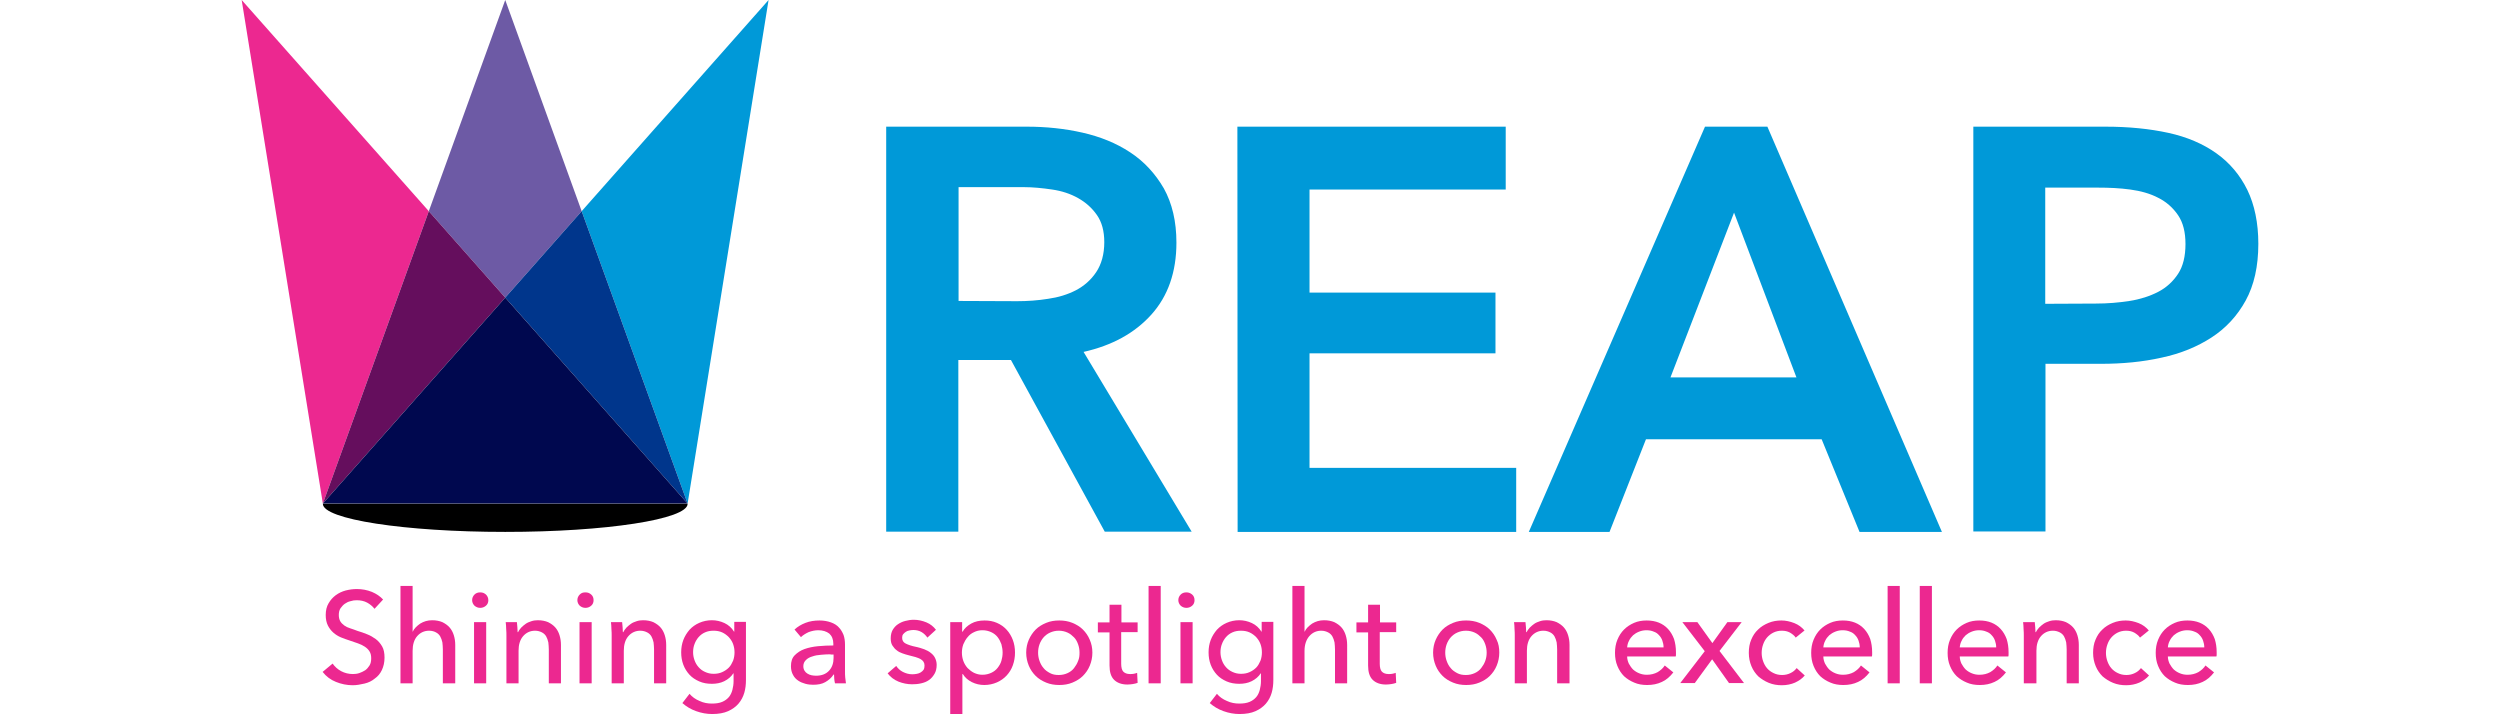<?xml version="1.0" encoding="utf-8"?>
<!-- Generator: Adobe Illustrator 25.0.1, SVG Export Plug-In . SVG Version: 6.00 Build 0)  -->
<svg version="1.1" id="Layer_1" xmlns="http://www.w3.org/2000/svg" xmlns:xlink="http://www.w3.org/1999/xlink" x="0px" y="0px"
	 width="1050px" height="300px" viewBox="0 0 1050 300" style="enable-background:new 0 0 1050 300;" xml:space="preserve">
<style type="text/css">
	.st0{fill:#EC2890;}
	.st1{fill:#0099D8;}
	.st2{fill:#6D5AA5;}
	.st3{fill:#650E5D;}
	.st4{fill:#00368C;}
	.st5{fill:#00084F;}
</style>
<g id="Layer_1_1_">
</g>
<g id="Reusable_Shopping_Bag">
	<g>
		<g>
			<path class="st0" d="M157.3,255.7c-0.8-1-1.8-1.9-3.1-2.6c-1.3-0.7-2.8-1-4.4-1c-0.9,0-1.7,0.1-2.6,0.4c-0.9,0.2-1.7,0.6-2.4,1.1
				s-1.3,1.2-1.8,1.9c-0.5,0.8-0.7,1.7-0.7,2.8c0,1,0.2,1.9,0.6,2.6c0.4,0.7,1,1.3,1.7,1.8s1.5,0.9,2.5,1.2c1,0.3,2,0.7,3.1,1.1
				c1.3,0.4,2.6,0.8,4,1.4c1.3,0.5,2.5,1.2,3.6,2s2,1.9,2.7,3.1s1,2.8,1,4.7c0,2-0.4,3.7-1.1,5.2c-0.7,1.5-1.7,2.7-3,3.6
				c-1.2,1-2.6,1.7-4.3,2.1s-3.3,0.7-5,0.7c-2.4,0-4.8-0.5-7-1.4c-2.3-0.9-4.1-2.3-5.6-4.2l4.2-3.5c0.9,1.3,2.1,2.4,3.6,3.2
				c1.5,0.8,3.2,1.2,4.9,1.2c0.9,0,1.8-0.1,2.7-0.4s1.7-0.7,2.5-1.2c0.7-0.5,1.3-1.2,1.8-2s0.7-1.8,0.7-3s-0.2-2.1-0.7-2.9
				s-1.1-1.4-2-2s-1.8-1-2.9-1.4c-1.1-0.4-2.3-0.8-3.5-1.2c-1.2-0.4-2.4-0.8-3.6-1.3c-1.2-0.5-2.3-1.2-3.2-2s-1.7-1.8-2.3-3
				s-0.9-2.7-0.9-4.4c0-1.9,0.4-3.6,1.2-4.9c0.8-1.4,1.8-2.5,3-3.4s2.7-1.6,4.2-2c1.6-0.4,3.1-0.6,4.7-0.6c2.2,0,4.3,0.4,6.3,1.2
				c1.9,0.8,3.5,1.9,4.7,3.2L157.3,255.7z"/>
			<path class="st0" d="M173.4,265.2c0.6-1.3,1.7-2.3,3.1-3.3c1.5-0.9,3.1-1.4,5-1.4c1.7,0,3.1,0.3,4.3,0.8c1.2,0.6,2.2,1.3,3,2.2
				c0.8,0.9,1.4,2,1.8,3.3c0.4,1.3,0.6,2.6,0.6,4.1V287H186v-14.2c0-1.1-0.1-2-0.2-3c-0.2-0.9-0.5-1.8-0.9-2.5s-1-1.3-1.8-1.7
				c-0.7-0.4-1.7-0.7-2.9-0.7c-2,0-3.7,0.8-5,2.3s-1.9,3.6-1.9,6.2V287h-5.1v-40.9h5.1v19.2h0.1V265.2z"/>
			<path class="st0" d="M205.1,252.1c0,0.9-0.3,1.7-1,2.3s-1.5,0.9-2.4,0.9s-1.7-0.3-2.4-0.9c-0.6-0.6-1-1.4-1-2.3
				c0-0.9,0.3-1.7,1-2.4c0.6-0.6,1.4-0.9,2.4-0.9s1.7,0.3,2.4,0.9C204.7,250.3,205.1,251.1,205.1,252.1z M204.2,287h-5.1v-25.7h5.1
				V287z"/>
			<path class="st0" d="M217.1,261.3c0.1,0.7,0.1,1.4,0.2,2.2c0,0.8,0.1,1.5,0.1,2h0.2c0.3-0.7,0.8-1.3,1.3-1.9
				c0.6-0.6,1.2-1.1,1.9-1.6s1.5-0.8,2.4-1.1c0.9-0.3,1.8-0.4,2.7-0.4c1.7,0,3.1,0.3,4.3,0.8c1.2,0.6,2.2,1.3,3,2.2
				c0.8,0.9,1.4,2,1.8,3.3c0.4,1.3,0.6,2.6,0.6,4.1V287h-5.1v-14.2c0-1-0.1-2-0.2-3c-0.2-0.9-0.5-1.8-0.9-2.5s-1-1.3-1.8-1.7
				c-0.8-0.4-1.7-0.7-2.9-0.7c-2,0-3.7,0.8-5,2.3s-1.9,3.6-1.9,6.1V287h-5.1v-20.1c0-0.7,0-1.6-0.1-2.7c0-1.1-0.1-2-0.2-2.9H217.1z"
				/>
			<path class="st0" d="M249.3,252.1c0,0.9-0.3,1.7-1,2.3s-1.5,0.9-2.4,0.9s-1.7-0.3-2.4-0.9c-0.6-0.6-1-1.4-1-2.3
				c0-0.9,0.3-1.7,1-2.4s1.4-0.9,2.4-0.9s1.7,0.3,2.4,0.9S249.3,251.1,249.3,252.1z M248.5,287h-5.1v-25.7h5.1V287z"/>
			<path class="st0" d="M261.3,261.3c0.1,0.7,0.1,1.4,0.2,2.2c0,0.8,0.1,1.5,0.1,2h0.2c0.3-0.7,0.8-1.3,1.3-1.9
				c0.6-0.6,1.2-1.1,1.9-1.6c0.7-0.5,1.5-0.8,2.4-1.1c0.9-0.3,1.8-0.4,2.7-0.4c1.7,0,3.1,0.3,4.3,0.8c1.2,0.6,2.2,1.3,3,2.2
				c0.8,0.9,1.4,2,1.8,3.3s0.6,2.6,0.6,4.1V287h-5.1v-14.2c0-1-0.1-2-0.2-3c-0.2-0.9-0.5-1.8-0.9-2.5s-1-1.3-1.8-1.7
				c-0.8-0.4-1.7-0.7-2.9-0.7c-2,0-3.7,0.8-5,2.3s-1.9,3.6-1.9,6.1V287h-5.1v-20.1c0-0.7,0-1.6-0.1-2.7c0-1.1-0.1-2-0.2-2.9H261.3z"
				/>
			<path class="st0" d="M289.6,291.4c1.1,1.3,2.5,2.3,4.2,3c1.7,0.8,3.4,1.1,5.2,1.1c1.7,0,3.1-0.2,4.3-0.7c1.2-0.5,2.1-1.2,2.8-2
				c0.7-0.8,1.2-1.9,1.5-3c0.3-1.2,0.5-2.4,0.5-3.7v-3.3H308c-0.9,1.4-2.2,2.5-3.8,3.3c-1.6,0.8-3.4,1.1-5.2,1.1c-2,0-3.7-0.3-5.3-1
				c-1.6-0.7-3-1.6-4.1-2.8c-1.1-1.2-2-2.6-2.6-4.2s-0.9-3.3-0.9-5.2s0.3-3.6,0.9-5.2s1.5-3,2.6-4.3c1.1-1.2,2.5-2.2,4.1-2.9
				c1.6-0.7,3.4-1.1,5.3-1.1c1.8,0,3.6,0.4,5.3,1.2c1.7,0.8,3,2,4,3.6h0.1v-4.1h4.9v24.4c0,1.9-0.2,3.7-0.7,5.4
				c-0.5,1.7-1.3,3.2-2.4,4.5s-2.6,2.4-4.4,3.2c-1.8,0.8-4,1.2-6.7,1.2c-2.2,0-4.5-0.4-6.7-1.2c-2.3-0.8-4.2-2-5.8-3.4L289.6,291.4z
				 M291.1,273.9c0,1.2,0.2,2.3,0.6,3.4s0.9,2,1.7,2.9s1.6,1.5,2.7,2s2.2,0.8,3.6,0.8c1.3,0,2.5-0.2,3.6-0.7s2-1.1,2.8-1.9
				s1.3-1.8,1.8-2.9c0.4-1.1,0.6-2.3,0.6-3.5s-0.2-2.4-0.6-3.5s-1-2-1.8-2.9c-0.8-0.8-1.7-1.5-2.8-2c-1.1-0.5-2.3-0.7-3.6-0.7
				c-1.3,0-2.5,0.2-3.6,0.7s-1.9,1.1-2.7,2c-0.7,0.8-1.3,1.8-1.7,2.9C291.3,271.5,291.1,272.7,291.1,273.9z"/>
			<path class="st0" d="M350,270.4c0-1.9-0.6-3.3-1.7-4.3c-1.2-0.9-2.7-1.4-4.6-1.4c-1.4,0-2.8,0.3-4.1,0.8
				c-1.3,0.6-2.4,1.3-3.2,2.1l-2.7-3.2c1.3-1.2,2.8-2.1,4.6-2.8c1.8-0.7,3.8-1,5.9-1c1.8,0,3.4,0.3,4.8,0.8s2.5,1.2,3.3,2.1
				c0.9,0.9,1.5,2,2,3.2c0.4,1.2,0.6,2.5,0.6,4v11.2c0,0.9,0,1.8,0.1,2.7c0.1,1,0.2,1.7,0.3,2.4h-4.6c-0.3-1.2-0.4-2.5-0.4-3.7h-0.2
				c-0.9,1.4-2.1,2.4-3.5,3.2c-1.4,0.8-3.1,1.1-5.1,1.1c-1,0-2.1-0.1-3.2-0.4s-2.1-0.7-3-1.3c-0.9-0.6-1.7-1.4-2.2-2.4
				c-0.6-1-0.9-2.3-0.9-3.7c0-2,0.5-3.5,1.6-4.6s2.4-2,4.1-2.6s3.6-1,5.7-1.2s4.3-0.3,6.4-0.3L350,270.4L350,270.4z M348.8,274.8
				c-1.3,0-2.6,0.1-3.9,0.2c-1.4,0.1-2.6,0.3-3.7,0.7c-1.1,0.3-2,0.8-2.7,1.5s-1.1,1.5-1.1,2.6c0,0.8,0.2,1.4,0.5,1.9
				s0.7,0.9,1.2,1.2c0.5,0.3,1.1,0.6,1.7,0.7s1.2,0.2,1.9,0.2c2.4,0,4.2-0.7,5.5-2.1s1.9-3.2,1.9-5.4v-1.4h-1.3V274.8z"/>
			<path class="st0" d="M389.5,267.8c-0.6-0.9-1.4-1.7-2.4-2.3s-2.2-0.9-3.5-0.9c-0.6,0-1.2,0.1-1.7,0.2c-0.6,0.1-1.1,0.3-1.5,0.6
				s-0.8,0.6-1.1,1c-0.3,0.4-0.4,0.9-0.4,1.5c0,1.1,0.5,1.9,1.5,2.4s2.4,1,4.4,1.4c1.2,0.3,2.4,0.6,3.4,1s2,0.9,2.7,1.5
				c0.8,0.6,1.4,1.3,1.8,2.1s0.7,1.8,0.7,2.9c0,1.5-0.3,2.8-0.9,3.8s-1.3,1.9-2.3,2.6s-2,1.1-3.3,1.4s-2.5,0.4-3.8,0.4
				c-2,0-3.9-0.4-5.7-1.1c-1.9-0.8-3.4-1.9-4.6-3.5l3.6-3.1c0.7,1,1.6,1.9,2.8,2.5s2.5,1,4,1c0.7,0,1.3-0.1,1.9-0.2s1.1-0.3,1.6-0.6
				c0.5-0.3,0.9-0.7,1.2-1.1c0.3-0.5,0.4-1.1,0.4-1.8c0-1.2-0.6-2.1-1.7-2.7s-2.8-1.1-5-1.6c-0.9-0.2-1.7-0.5-2.6-0.8
				s-1.7-0.7-2.4-1.3c-0.7-0.5-1.3-1.2-1.8-2s-0.7-1.8-0.7-3c0-1.4,0.3-2.6,0.8-3.5c0.6-1,1.3-1.8,2.2-2.4c0.9-0.6,1.9-1.1,3.1-1.4
				s2.3-0.5,3.6-0.5c1.8,0,3.6,0.4,5.3,1.1c1.7,0.7,3,1.8,4,3.1L389.5,267.8z"/>
			<path class="st0" d="M404.2,300h-5.1v-38.7h5v4h0.2c0.8-1.4,2-2.5,3.6-3.4s3.5-1.3,5.6-1.3c1.9,0,3.6,0.3,5.2,1s2.9,1.6,4.1,2.9
				c1.1,1.2,2,2.7,2.6,4.3c0.6,1.6,0.9,3.4,0.9,5.3s-0.3,3.6-0.9,5.3c-0.6,1.7-1.5,3.1-2.6,4.3s-2.5,2.2-4.1,2.9
				c-1.6,0.7-3.4,1.1-5.3,1.1c-1.8,0-3.6-0.4-5.2-1.2c-1.6-0.8-2.9-1.9-3.8-3.4h-0.2L404.2,300L404.2,300z M421.1,274.1
				c0-1.2-0.2-2.3-0.5-3.5c-0.4-1.1-0.9-2.1-1.6-3s-1.6-1.6-2.7-2.1s-2.3-0.8-3.7-0.8c-1.3,0-2.5,0.3-3.5,0.8
				c-1.1,0.5-2,1.2-2.7,2.1c-0.8,0.9-1.3,1.9-1.8,3c-0.4,1.1-0.6,2.3-0.6,3.5s0.2,2.4,0.6,3.5s1,2.1,1.8,3c0.8,0.8,1.7,1.5,2.7,2
				c1.1,0.5,2.2,0.8,3.5,0.8c1.4,0,2.6-0.3,3.7-0.8s2-1.2,2.7-2.1s1.3-1.9,1.6-3C420.9,276.5,421.1,275.3,421.1,274.1z"/>
			<path class="st0" d="M458.8,274.1c0,2-0.4,3.8-1.1,5.5s-1.7,3.1-2.9,4.3c-1.2,1.2-2.7,2.1-4.4,2.8c-1.7,0.7-3.5,1-5.5,1
				s-3.8-0.3-5.5-1s-3.2-1.6-4.4-2.8c-1.2-1.2-2.2-2.6-2.9-4.3c-0.7-1.7-1.1-3.5-1.1-5.5s0.4-3.8,1.1-5.4s1.7-3.1,2.9-4.3
				c1.2-1.2,2.7-2.1,4.4-2.8c1.7-0.7,3.5-1,5.5-1c1.9,0,3.8,0.3,5.5,1s3.2,1.6,4.4,2.8c1.2,1.2,2.2,2.6,2.9,4.3
				C458.4,270.3,458.8,272.1,458.8,274.1z M453.4,274.1c0-1.2-0.2-2.4-0.6-3.5s-0.9-2.1-1.7-2.9s-1.6-1.5-2.7-2s-2.3-0.8-3.7-0.8
				c-1.4,0-2.6,0.3-3.7,0.8s-2,1.2-2.7,2s-1.3,1.8-1.7,2.9c-0.4,1.1-0.6,2.3-0.6,3.5s0.2,2.4,0.6,3.5s0.9,2.1,1.7,3
				c0.7,0.9,1.6,1.5,2.7,2.1s2.3,0.8,3.7,0.8c1.4,0,2.6-0.3,3.7-0.8s2-1.2,2.7-2.1s1.3-1.9,1.7-3
				C453.3,276.5,453.4,275.4,453.4,274.1z"/>
			<path class="st0" d="M477.7,265.5h-6.8v13.3c0,1.5,0.3,2.7,0.9,3.3s1.5,1,2.8,1c0.5,0,1,0,1.5-0.1s1-0.2,1.5-0.4l0.2,4.2
				c-0.6,0.2-1.3,0.4-2,0.5s-1.5,0.2-2.3,0.2c-2.4,0-4.3-0.7-5.6-2c-1.3-1.3-1.9-3.3-1.9-6v-13.9h-4.9v-4.2h4.9V254h5v7.4h6.8v4.1
				H477.7z"/>
			<path class="st0" d="M487.5,287h-5.1v-40.9h5.1V287z"/>
			<path class="st0" d="M501.7,252.1c0,0.9-0.3,1.7-1,2.3s-1.5,0.9-2.4,0.9s-1.7-0.3-2.4-0.9c-0.6-0.6-1-1.4-1-2.3
				c0-0.9,0.3-1.7,1-2.4c0.6-0.6,1.4-0.9,2.4-0.9c0.9,0,1.7,0.3,2.4,0.9S501.7,251.1,501.7,252.1z M500.9,287h-5.1v-25.7h5.1V287z"
				/>
			<path class="st0" d="M511.1,291.4c1.1,1.3,2.5,2.3,4.2,3c1.7,0.8,3.4,1.1,5.2,1.1c1.7,0,3.1-0.2,4.3-0.7s2.1-1.2,2.8-2
				s1.2-1.9,1.5-3c0.3-1.2,0.5-2.4,0.5-3.7v-3.3h-0.1c-0.9,1.4-2.2,2.5-3.8,3.3s-3.4,1.1-5.2,1.1c-1.9,0-3.7-0.3-5.3-1
				s-3-1.6-4.1-2.8c-1.1-1.2-2-2.6-2.6-4.2s-0.9-3.3-0.9-5.2s0.3-3.6,0.9-5.2s1.5-3,2.6-4.3c1.1-1.2,2.5-2.2,4.1-2.9
				c1.6-0.7,3.4-1.1,5.3-1.1c1.8,0,3.6,0.4,5.3,1.2c1.7,0.8,3,2,4,3.6h0.1v-4.1h4.9v24.4c0,1.9-0.2,3.7-0.7,5.4
				c-0.5,1.7-1.3,3.2-2.4,4.5c-1.1,1.3-2.6,2.4-4.4,3.2c-1.8,0.8-4,1.2-6.7,1.2c-2.2,0-4.5-0.4-6.7-1.2c-2.3-0.8-4.2-2-5.8-3.4
				L511.1,291.4z M512.6,273.9c0,1.2,0.2,2.3,0.6,3.4c0.4,1.1,0.9,2,1.7,2.9c0.7,0.8,1.6,1.5,2.7,2c1.1,0.5,2.2,0.8,3.6,0.8
				c1.3,0,2.5-0.2,3.6-0.7s2-1.1,2.8-1.9s1.3-1.8,1.8-2.9c0.4-1.1,0.6-2.3,0.6-3.5s-0.2-2.4-0.6-3.5s-1-2-1.8-2.9
				c-0.8-0.8-1.7-1.5-2.8-2s-2.3-0.7-3.6-0.7s-2.5,0.2-3.6,0.7s-1.9,1.1-2.7,2c-0.7,0.8-1.3,1.8-1.7,2.9
				C512.8,271.5,512.6,272.7,512.6,273.9z"/>
			<path class="st0" d="M548,265.2c0.6-1.3,1.7-2.3,3.1-3.3c1.5-0.9,3.1-1.4,5-1.4c1.7,0,3.1,0.3,4.3,0.8c1.2,0.6,2.2,1.3,3,2.2
				c0.8,0.9,1.4,2,1.8,3.3c0.4,1.3,0.6,2.6,0.6,4.1V287h-5.1v-14.2c0-1.1-0.1-2-0.2-3c-0.2-0.9-0.5-1.8-0.9-2.5s-1-1.3-1.8-1.7
				s-1.7-0.7-2.9-0.7c-2,0-3.7,0.8-5,2.3s-2,3.6-2,6.2V287h-5.1v-40.9h5.1v19.2h0.1V265.2z"/>
			<path class="st0" d="M586.3,265.5h-6.8v13.3c0,1.5,0.3,2.7,0.9,3.3s1.5,1,2.8,1c0.5,0,1,0,1.5-0.1s1-0.2,1.5-0.4l0.2,4.2
				c-0.6,0.2-1.3,0.4-2,0.5s-1.5,0.2-2.3,0.2c-2.4,0-4.3-0.7-5.6-2s-1.9-3.3-1.9-6v-13.9h-4.9v-4.2h4.9V254h5v7.4h6.8v4.1H586.3z"/>
			<path class="st0" d="M629.7,274.1c0,2-0.4,3.8-1.1,5.5c-0.7,1.7-1.7,3.1-2.9,4.3c-1.2,1.2-2.7,2.1-4.4,2.8c-1.7,0.7-3.5,1-5.5,1
				s-3.8-0.3-5.5-1s-3.2-1.6-4.4-2.8c-1.2-1.2-2.2-2.6-2.9-4.3c-0.7-1.7-1.1-3.5-1.1-5.5s0.4-3.8,1.1-5.4c0.7-1.6,1.7-3.1,2.9-4.3
				c1.2-1.2,2.7-2.1,4.4-2.8c1.7-0.7,3.5-1,5.5-1c1.9,0,3.8,0.3,5.5,1s3.2,1.6,4.4,2.8c1.2,1.2,2.2,2.6,2.9,4.3
				C629.4,270.3,629.7,272.1,629.7,274.1z M624.4,274.1c0-1.2-0.2-2.4-0.6-3.5c-0.4-1.1-0.9-2.1-1.7-2.9s-1.6-1.5-2.7-2
				c-1.1-0.5-2.3-0.8-3.7-0.8s-2.6,0.3-3.7,0.8c-1.1,0.5-2,1.2-2.7,2s-1.3,1.8-1.7,2.9s-0.6,2.3-0.6,3.5s0.2,2.4,0.6,3.5
				c0.4,1.1,0.9,2.1,1.7,3c0.7,0.9,1.6,1.5,2.7,2.1s2.3,0.8,3.7,0.8s2.6-0.3,3.7-0.8c1.1-0.5,2-1.2,2.7-2.1s1.3-1.9,1.7-3
				C624.2,276.5,624.4,275.4,624.4,274.1z"/>
			<path class="st0" d="M640.7,261.3c0.1,0.7,0.1,1.4,0.2,2.2c0,0.8,0.1,1.5,0.1,2h0.2c0.3-0.7,0.8-1.3,1.3-1.9
				c0.6-0.6,1.2-1.1,1.9-1.6s1.5-0.8,2.4-1.1c0.9-0.3,1.8-0.4,2.7-0.4c1.7,0,3.1,0.3,4.3,0.8c1.2,0.6,2.2,1.3,3,2.2
				c0.8,0.9,1.4,2,1.8,3.3c0.4,1.3,0.6,2.6,0.6,4.1V287H654v-14.2c0-1-0.1-2-0.2-3c-0.2-0.9-0.5-1.8-0.9-2.5s-1-1.3-1.8-1.7
				c-0.8-0.4-1.7-0.7-2.9-0.7c-2,0-3.7,0.8-5,2.3s-1.9,3.6-1.9,6.1V287h-5.1v-20.1c0-0.7,0-1.6-0.1-2.7c0-1.1-0.1-2-0.2-2.9H640.7z"
				/>
			<path class="st0" d="M703.9,273.9c0,0.3,0,0.6,0,0.9s0,0.6-0.1,0.9h-20.4c0,1.1,0.3,2.1,0.7,3c0.5,0.9,1.1,1.8,1.8,2.5
				c0.8,0.7,1.6,1.2,2.6,1.6s2,0.6,3.2,0.6c1.7,0,3.2-0.4,4.5-1.1c1.3-0.8,2.3-1.7,3-2.8l3.6,2.9c-1.4,1.8-3,3.2-4.8,4
				c-1.9,0.9-3.9,1.3-6.2,1.3c-2,0-3.8-0.3-5.4-1c-1.7-0.7-3.1-1.6-4.3-2.7c-1.2-1.2-2.1-2.6-2.8-4.3c-0.7-1.7-1-3.5-1-5.5
				s0.3-3.8,1-5.5s1.6-3.1,2.8-4.3c1.2-1.2,2.6-2.1,4.2-2.8c1.6-0.7,3.4-1,5.3-1c1.9,0,3.6,0.3,5.1,0.9s2.8,1.5,3.9,2.7
				c1.1,1.2,1.9,2.6,2.5,4.2C703.6,270,703.9,271.9,703.9,273.9z M698.7,271.9c0-1-0.2-2-0.5-2.8c-0.3-0.9-0.8-1.7-1.4-2.3
				c-0.6-0.7-1.3-1.2-2.2-1.5c-0.9-0.4-1.9-0.6-3.1-0.6c-1.1,0-2.1,0.2-3.1,0.6s-1.8,0.9-2.5,1.5c-0.7,0.7-1.3,1.4-1.7,2.3
				c-0.5,0.9-0.7,1.8-0.8,2.8H698.7z"/>
			<path class="st0" d="M716,273.5l-9.4-12.2h6.3l6.3,8.8l6.3-8.8h6l-9.3,12.1l10.3,13.5h-6.3l-7.1-10l-7.3,10h-6.1L716,273.5z"/>
			<path class="st0" d="M754.2,267.8c-0.5-0.8-1.4-1.5-2.4-2.1c-1.1-0.6-2.2-0.8-3.5-0.8s-2.5,0.3-3.5,0.8s-1.9,1.2-2.6,2
				c-0.7,0.8-1.3,1.8-1.7,3c-0.4,1.1-0.6,2.3-0.6,3.5s0.2,2.4,0.6,3.5c0.4,1.1,0.9,2.1,1.7,3c0.7,0.8,1.6,1.5,2.7,2
				c1,0.5,2.2,0.8,3.6,0.8c1.3,0,2.5-0.3,3.5-0.8c1.1-0.5,1.9-1.2,2.6-2.1l3.4,3.1c-1.1,1.3-2.4,2.2-4.1,3c-1.6,0.7-3.5,1.1-5.5,1.1
				s-3.8-0.3-5.5-1s-3.1-1.6-4.4-2.7c-1.2-1.2-2.2-2.6-2.9-4.3c-0.7-1.7-1.1-3.5-1.1-5.6c0-2,0.3-3.9,1-5.5c0.7-1.7,1.6-3.1,2.9-4.3
				c1.2-1.2,2.7-2.1,4.4-2.8c1.7-0.7,3.5-1,5.4-1c1.8,0,3.6,0.4,5.4,1.1c1.8,0.7,3.2,1.8,4.3,3.1L754.2,267.8z"/>
			<path class="st0" d="M786.3,273.9c0,0.3,0,0.6,0,0.9s0,0.6-0.1,0.9h-20.4c0,1.1,0.3,2.1,0.7,3c0.5,0.9,1.1,1.8,1.8,2.5
				c0.8,0.7,1.6,1.2,2.6,1.6s2,0.6,3.2,0.6c1.7,0,3.2-0.4,4.5-1.1c1.3-0.8,2.3-1.7,3-2.8l3.6,2.9c-1.4,1.8-3,3.2-4.8,4
				c-1.9,0.9-3.9,1.3-6.2,1.3c-2,0-3.8-0.3-5.4-1c-1.7-0.7-3.1-1.6-4.3-2.7c-1.2-1.2-2.1-2.6-2.8-4.3c-0.7-1.7-1-3.5-1-5.5
				s0.3-3.8,1-5.5s1.6-3.1,2.8-4.3c1.2-1.2,2.6-2.1,4.2-2.8c1.6-0.7,3.4-1,5.3-1c1.9,0,3.6,0.3,5.1,0.9s2.8,1.5,3.9,2.7
				c1.1,1.2,1.9,2.6,2.5,4.2C786,270,786.3,271.9,786.3,273.9z M781.1,271.9c0-1-0.2-2-0.5-2.8c-0.3-0.9-0.8-1.7-1.4-2.3
				c-0.6-0.7-1.3-1.2-2.2-1.5c-0.9-0.4-1.9-0.6-3.1-0.6c-1.1,0-2.1,0.2-3.1,0.6s-1.8,0.9-2.5,1.5c-0.7,0.7-1.3,1.4-1.7,2.3
				c-0.5,0.9-0.7,1.8-0.8,2.8H781.1z"/>
			<path class="st0" d="M797.9,287h-5.1v-40.9h5.1V287z"/>
			<path class="st0" d="M811.4,287h-5.1v-40.9h5.1V287z"/>
			<path class="st0" d="M843.6,273.9c0,0.3,0,0.6,0,0.9s0,0.6-0.1,0.9h-20.4c0,1.1,0.3,2.1,0.7,3c0.5,0.9,1.1,1.8,1.8,2.5
				c0.8,0.7,1.6,1.2,2.6,1.6s2,0.6,3.2,0.6c1.7,0,3.2-0.4,4.5-1.1c1.3-0.8,2.3-1.7,3-2.8l3.6,2.9c-1.4,1.8-3,3.2-4.8,4
				c-1.9,0.9-3.9,1.3-6.2,1.3c-2,0-3.8-0.3-5.4-1c-1.7-0.7-3.1-1.6-4.3-2.7c-1.2-1.2-2.1-2.6-2.8-4.3c-0.7-1.7-1-3.5-1-5.5
				s0.3-3.8,1-5.5s1.6-3.1,2.8-4.3c1.2-1.2,2.6-2.1,4.2-2.8c1.6-0.7,3.4-1,5.3-1c1.9,0,3.6,0.3,5.1,0.9s2.8,1.5,3.9,2.7
				c1.1,1.2,1.9,2.6,2.5,4.2C843.3,270,843.6,271.9,843.6,273.9z M838.4,271.9c0-1-0.2-2-0.5-2.8c-0.3-0.9-0.8-1.7-1.4-2.3
				c-0.6-0.7-1.3-1.2-2.2-1.5c-0.9-0.4-1.9-0.6-3.1-0.6c-1.1,0-2.1,0.2-3.1,0.6s-1.8,0.9-2.5,1.5c-0.7,0.7-1.3,1.4-1.7,2.3
				c-0.5,0.9-0.7,1.8-0.8,2.8H838.4z"/>
			<path class="st0" d="M854.6,261.3c0.1,0.7,0.1,1.4,0.2,2.2c0,0.8,0.1,1.5,0.1,2h0.2c0.3-0.7,0.8-1.3,1.3-1.9
				c0.6-0.6,1.2-1.1,1.9-1.6s1.5-0.8,2.4-1.1c0.9-0.3,1.8-0.4,2.7-0.4c1.7,0,3.1,0.3,4.3,0.8c1.2,0.6,2.2,1.3,3,2.2
				c0.8,0.9,1.4,2,1.8,3.3c0.4,1.3,0.6,2.6,0.6,4.1V287H868v-14.2c0-1-0.1-2-0.2-3c-0.2-0.9-0.5-1.8-0.9-2.5s-1-1.3-1.8-1.7
				c-0.8-0.4-1.7-0.7-2.9-0.7c-2,0-3.7,0.8-5,2.3s-1.9,3.6-1.9,6.1V287H850v-20.1c0-0.7,0-1.6-0.1-2.7c0-1.1-0.1-2-0.2-2.9H854.6z"
				/>
			<path class="st0" d="M898.8,267.8c-0.5-0.8-1.4-1.5-2.4-2.1c-1.1-0.6-2.2-0.8-3.5-0.8s-2.5,0.3-3.5,0.8s-1.9,1.2-2.6,2
				c-0.7,0.8-1.3,1.8-1.7,3c-0.4,1.1-0.6,2.3-0.6,3.5s0.2,2.4,0.6,3.5c0.4,1.1,0.9,2.1,1.7,3c0.7,0.8,1.6,1.5,2.7,2
				c1,0.5,2.2,0.8,3.6,0.8c1.3,0,2.5-0.3,3.5-0.8c1.1-0.5,1.9-1.2,2.6-2.1l3.4,3.1c-1.1,1.3-2.4,2.2-4.1,3c-1.6,0.7-3.5,1.1-5.5,1.1
				s-3.8-0.3-5.5-1s-3.1-1.6-4.4-2.7c-1.2-1.2-2.2-2.6-2.9-4.3c-0.7-1.7-1.1-3.5-1.1-5.6c0-2,0.3-3.9,1-5.5c0.7-1.7,1.6-3.1,2.9-4.3
				c1.2-1.2,2.7-2.1,4.4-2.8c1.7-0.7,3.5-1,5.4-1c1.8,0,3.6,0.4,5.4,1.1c1.8,0.7,3.2,1.8,4.3,3.1L898.8,267.8z"/>
			<path class="st0" d="M931,273.9c0,0.3,0,0.6,0,0.9s0,0.6-0.1,0.9h-20.4c0,1.1,0.3,2.1,0.7,3c0.5,0.9,1.1,1.8,1.8,2.5
				c0.8,0.7,1.6,1.2,2.6,1.6s2,0.6,3.2,0.6c1.7,0,3.2-0.4,4.5-1.1c1.3-0.8,2.3-1.7,3-2.8l3.6,2.9c-1.4,1.8-3,3.2-4.8,4
				c-1.9,0.9-3.9,1.3-6.2,1.3c-2,0-3.8-0.3-5.4-1c-1.7-0.7-3.1-1.6-4.3-2.7c-1.2-1.2-2.1-2.6-2.8-4.3c-0.7-1.7-1-3.5-1-5.5
				s0.3-3.8,1-5.5s1.6-3.1,2.8-4.3c1.2-1.2,2.6-2.1,4.2-2.8c1.6-0.7,3.4-1,5.3-1c1.9,0,3.6,0.3,5.1,0.9s2.8,1.5,3.9,2.7
				c1.1,1.2,1.9,2.6,2.5,4.2C930.7,270,931,271.9,931,273.9z M925.8,271.9c0-1-0.2-2-0.5-2.8c-0.3-0.9-0.8-1.7-1.4-2.3
				c-0.6-0.7-1.3-1.2-2.2-1.5c-0.9-0.4-1.9-0.6-3.1-0.6c-1.1,0-2.1,0.2-3.1,0.6s-1.8,0.9-2.5,1.5c-0.7,0.7-1.3,1.4-1.7,2.3
				c-0.5,0.9-0.7,1.8-0.8,2.8H925.8z"/>
		</g>
		<g>
			<path class="st1" d="M372.2,53.2h59.1c8,0,15.8,0.8,23.3,2.5s14.2,4.4,20.1,8.3c5.8,3.8,10.5,8.9,14.1,15.1
				c3.5,6.3,5.3,13.9,5.3,22.8c0,12.3-3.5,22.4-10.5,30.2s-16.5,13-28.5,15.7l45.4,75.5H464l-39.4-72.1h-22.1v72.1h-30.3V53.2z
				 M427.2,126.5c4.3,0,8.7-0.3,13-1c4.3-0.6,8.2-1.8,11.7-3.6c3.4-1.8,6.3-4.3,8.5-7.6c2.2-3.3,3.4-7.5,3.4-12.6
				c0-4.6-1-8.4-3.1-11.4s-4.7-5.3-7.9-7.1c-3.2-1.8-6.8-3-10.9-3.6s-8.1-1-11.9-1h-27.4v47.8L427.2,126.5L427.2,126.5z"/>
			<path class="st1" d="M519.7,53.2h112.7v26.4H550v43.3h78.1v25.5H550v48.1h86.8v26.9h-117L519.7,53.2L519.7,53.2z"/>
			<path class="st1" d="M716.1,53.2h26.2l73.3,170.2H781l-15.9-38.9h-73.8L676,223.4h-33.9L716.1,53.2z M754.5,158.5l-26.2-69.2
				l-26.7,69.2H754.5z"/>
			<path class="st1" d="M828.8,53.2h55.5c9.8,0,18.6,0.9,26.4,2.6s14.6,4.6,20.2,8.6c5.6,4,9.9,9.1,13,15.4c3,6.2,4.6,13.8,4.6,22.6
				c0,9.5-1.8,17.4-5.3,23.8s-8.3,11.6-14.3,15.5s-13,6.8-21,8.5c-8,1.8-16.5,2.6-25.5,2.6h-23.3v70.4h-30.3L828.8,53.2L828.8,53.2z
				 M880.2,127.5c5,0,9.7-0.4,14.2-1.1s8.5-2,12-3.8s6.3-4.4,8.4-7.6c2.1-3.2,3.1-7.4,3.1-12.5c0-5-1-9-3.1-12.1s-4.9-5.6-8.3-7.3
				c-3.4-1.8-7.4-2.9-11.8-3.5c-4.4-0.6-8.9-0.8-13.6-0.8H859v48.8L880.2,127.5L880.2,127.5z"/>
		</g>
		<g>
			<polygon class="st0" points="101.5,0 135.6,211.5 180.1,88.7 			"/>
			<polygon class="st2" points="244.3,88.7 212.2,0 180.1,88.7 212.2,125 			"/>
			<polygon class="st3" points="180.1,88.7 135.6,211.5 212.2,125 			"/>
			<polygon class="st1" points="244.3,88.7 288.8,211.5 322.8,0 			"/>
			<polygon class="st4" points="212.2,125 288.8,211.5 244.3,88.7 			"/>
			<polygon class="st5" points="135.6,211.5 288.8,211.5 212.2,125 			"/>
			<path d="M212.2,223.4c42.3,0,76.6-5.3,76.6-11.8H135.6C135.6,218.1,169.9,223.4,212.2,223.4z"/>
		</g>
	</g>
</g>
</svg>
